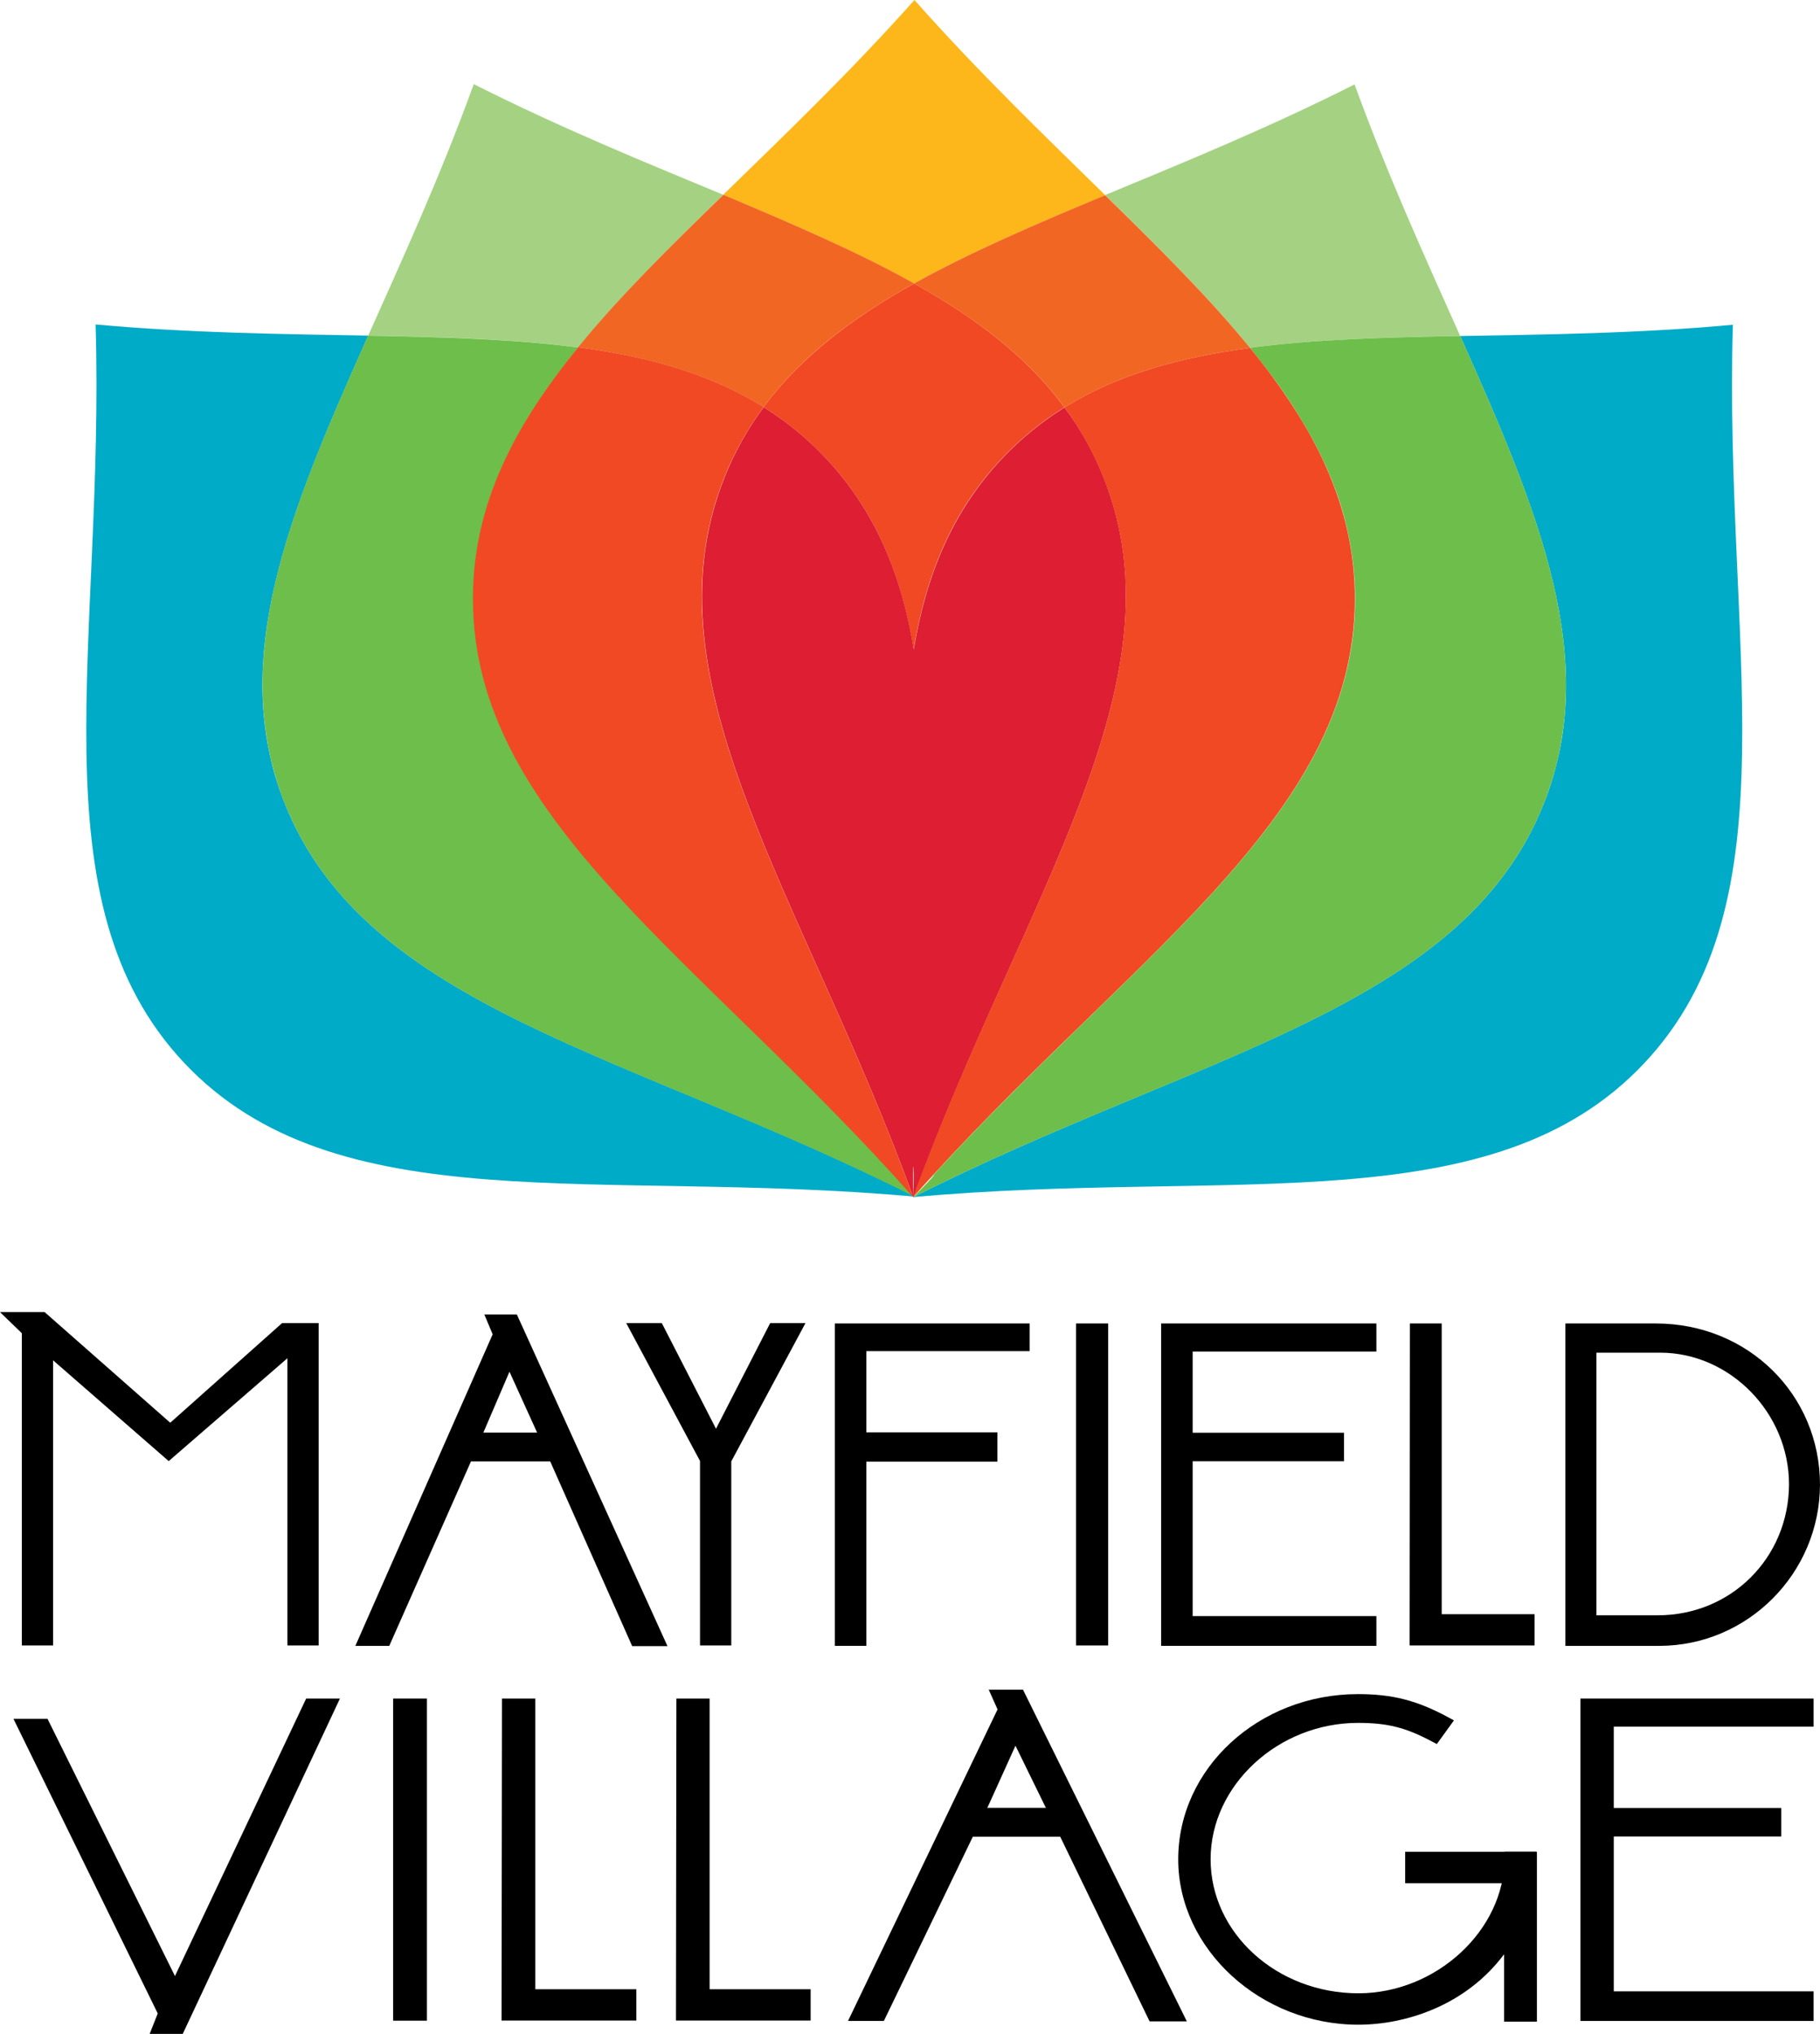 <?xml version="1.0" encoding="utf-8"?>
<!-- Generator: Adobe Illustrator 27.3.1, SVG Export Plug-In . SVG Version: 6.00 Build 0)  -->
<svg version="1.1" id="Layer_1" xmlns="http://www.w3.org/2000/svg" xmlns:xlink="http://www.w3.org/1999/xlink" x="0px" y="0px"
	 viewBox="0 0 130.96 146.3" style="enable-background:new 0 0 130.96 146.3;" xml:space="preserve">
<style type="text/css">
	.st0{fill:#FDB71A;}
	.st1{fill:#00ABC7;}
	.st2{fill:#A4D282;}
	.st3{fill:#6DBE4A;}
	.st4{fill:#F04923;}
	.st5{fill:#DD1E33;}
	.st6{fill:#F26624;}
</style>
<g>
	<g>
		<g>
			<path class="st0" d="M79.53,14.04C75.17,9.77,70.42,5.21,65.8,0c-4.64,5.21-9.39,9.75-13.76,14.01c5.02,2.1,9.68,4.11,13.73,6.38
				C69.83,18.13,74.5,16.13,79.53,14.04"/>
			<path class="st1" d="M124.69,23.36c-6.94,0.64-13.52,0.7-19.62,0.81c5.69,12.74,10.11,23.31,6.02,33.62
				c-5.88,14.82-24.93,18-45.38,28.32c22.81-2.07,41.7,1.98,52.61-9.64C129.24,64.86,124.03,46.26,124.69,23.36"/>
			<path class="st2" d="M105.07,24.17L105.07,24.17c-2.49-5.58-5.22-11.55-7.6-18.1c-6.22,3.14-12.31,5.62-17.95,7.96
				c3.9,3.81,7.49,7.39,10.42,10.99h0.01C94.55,24.41,99.63,24.27,105.07,24.17"/>
			<path class="st3" d="M111.09,57.79c0.01-0.03,0.02-0.07,0.04-0.1c0.15-0.38,0.28-0.75,0.4-1.13c0.04-0.13,0.08-0.26,0.13-0.39
				c0.11-0.35,0.21-0.7,0.3-1.05c0.01-0.07,0.03-0.13,0.05-0.2c0.11-0.42,0.2-0.84,0.27-1.26c0.02-0.1,0.03-0.19,0.05-0.29
				c0.07-0.37,0.12-0.75,0.17-1.13c0.01-0.05,0.02-0.12,0.02-0.17c0.3-2.55,0.16-5.13-0.3-7.78c-0.09-0.48-0.17-0.96-0.27-1.45
				c0.1,0.49,0.19,0.97,0.27,1.45c0.45,2.63,0.6,5.2,0.31,7.74c0.97-8.54-2.82-17.48-7.46-27.86h0c-5.45,0.1-10.52,0.24-15.12,0.85
				c0.25,0.31,0.5,0.63,0.74,0.94c0.06,0.08,0.13,0.16,0.19,0.24c0.2,0.27,0.41,0.54,0.61,0.81c0.04,0.05,0.07,0.1,0.12,0.15
				c0.23,0.31,0.46,0.63,0.68,0.95c0.05,0.07,0.1,0.14,0.15,0.21c0.18,0.26,0.35,0.52,0.52,0.78c0.05,0.08,0.1,0.15,0.15,0.23
				c0.2,0.32,0.4,0.64,0.59,0.96c0.03,0.06,0.07,0.11,0.1,0.17c0.16,0.27,0.31,0.54,0.46,0.81c0.06,0.09,0.11,0.19,0.16,0.28
				c0.16,0.29,0.31,0.58,0.45,0.87c0.02,0.04,0.04,0.09,0.07,0.13c0.15,0.31,0.29,0.61,0.44,0.92c0.05,0.11,0.1,0.22,0.15,0.34
				c0.1,0.23,0.2,0.47,0.3,0.71c0.04,0.1,0.08,0.2,0.12,0.31c0.12,0.31,0.23,0.62,0.34,0.93c0.04,0.12,0.07,0.25,0.12,0.37
				c0.07,0.21,0.14,0.43,0.2,0.65c0.04,0.13,0.08,0.26,0.11,0.4c0.01,0.03,0.02,0.07,0.03,0.11c-0.01-0.04-0.02-0.07-0.03-0.11
				c0.51,1.89,0.79,3.85,0.79,5.9c-0.02,15.77-16.21,25.69-31.28,42.47c1.46-1.61,1.38-1.33-0.5,0.55h0
				C86.16,75.8,105.21,72.61,111.09,57.79"/>
			<path class="st1" d="M6.88,23.34c6.94,0.63,13.52,0.69,19.62,0.8c-5.69,12.74-10.11,23.32-6.02,33.62
				c5.88,14.82,24.93,18,45.38,28.32c-22.81-2.07-41.69,1.98-52.62-9.64C2.33,64.83,7.55,46.23,6.88,23.34"/>
			<path class="st2" d="M26.49,24.15L26.49,24.15L26.49,24.15c2.49-5.57,5.23-11.55,7.6-18.1c6.22,3.14,12.31,5.62,17.95,7.96
				c-3.9,3.81-7.49,7.38-10.43,10.99v0C37.01,24.38,31.95,24.24,26.49,24.15"/>
			<path class="st3" d="M20.48,57.76c-0.01-0.03-0.02-0.06-0.04-0.09c-0.14-0.37-0.28-0.75-0.4-1.13c-0.04-0.12-0.09-0.25-0.12-0.39
				c-0.11-0.35-0.21-0.7-0.3-1.06c-0.01-0.06-0.04-0.13-0.06-0.19c-0.1-0.42-0.19-0.84-0.27-1.25c-0.02-0.1-0.03-0.2-0.05-0.3
				c-0.07-0.37-0.12-0.75-0.17-1.13c0-0.06-0.01-0.12-0.02-0.17c-0.29-2.55-0.15-5.13,0.3-7.77c0.08-0.48,0.17-0.97,0.27-1.46
				c-0.1,0.49-0.19,0.97-0.27,1.46c-0.45,2.63-0.59,5.2-0.31,7.73c-0.97-8.54,2.81-17.49,7.45-27.86c5.45,0.1,10.52,0.24,15.12,0.85
				c-0.26,0.31-0.5,0.62-0.75,0.94c-0.07,0.08-0.12,0.17-0.19,0.25c-0.21,0.26-0.41,0.54-0.61,0.81c-0.04,0.05-0.08,0.1-0.12,0.16
				c-0.23,0.31-0.46,0.63-0.68,0.95c-0.05,0.07-0.1,0.14-0.14,0.21c-0.18,0.26-0.35,0.52-0.52,0.79c-0.05,0.07-0.1,0.15-0.15,0.23
				c-0.2,0.31-0.41,0.63-0.6,0.95c-0.03,0.06-0.07,0.11-0.09,0.17c-0.16,0.27-0.31,0.54-0.46,0.8c-0.05,0.1-0.1,0.2-0.16,0.29
				c-0.16,0.29-0.31,0.58-0.46,0.87c-0.02,0.04-0.04,0.09-0.07,0.13c-0.15,0.31-0.29,0.62-0.43,0.93c-0.05,0.11-0.1,0.22-0.15,0.33
				c-0.1,0.24-0.2,0.47-0.29,0.71c-0.04,0.1-0.08,0.2-0.12,0.3c-0.12,0.31-0.23,0.62-0.34,0.93c-0.04,0.12-0.07,0.25-0.12,0.37
				c-0.07,0.22-0.13,0.43-0.2,0.65c-0.04,0.13-0.07,0.27-0.11,0.4c-0.01,0.04-0.02,0.07-0.03,0.11c0.01-0.03,0.02-0.07,0.03-0.1
				c-0.51,1.89-0.79,3.84-0.79,5.9c0.02,15.77,16.21,25.69,31.28,42.47c-1.46-1.6-1.38-1.34,0.5,0.55
				C45.41,75.77,26.36,72.58,20.48,57.76"/>
			<path class="st4" d="M65.78,20.39c-4.44,2.47-8.16,5.28-10.84,8.89c1.63,1.02,3.13,2.23,4.51,3.71c3.6,3.84,5.43,8.45,6.29,13.71
				c0.88-5.27,2.72-9.86,6.33-13.7c1.38-1.47,2.9-2.69,4.52-3.7C73.92,25.68,70.21,22.87,65.78,20.39"/>
			<path class="st5" d="M79.44,34.42c-0.74-1.88-1.69-3.57-2.84-5.11c-1.62,1.01-3.14,2.23-4.52,3.7c-3.6,3.84-5.45,8.43-6.33,13.7
				c-0.86-5.26-2.7-9.87-6.29-13.71c-1.38-1.48-2.89-2.7-4.51-3.71c-1.14,1.54-2.1,3.23-2.84,5.11
				c-5.88,14.82,5.8,30.19,13.61,51.73c-0.07-2.95,0.09-2.95,0,0C73.56,64.6,85.28,49.24,79.44,34.42"/>
			<path class="st6" d="M41.6,24.98c5.03,0.68,9.52,1.92,13.34,4.3c2.68-3.62,6.4-6.42,10.84-8.89c-4.05-2.27-8.71-4.27-13.73-6.38
				C48.14,17.81,44.53,21.38,41.6,24.98"/>
			<path class="st6" d="M76.6,29.31c3.82-2.38,8.31-3.61,13.35-4.28c-2.93-3.6-6.53-7.18-10.43-10.99
				c-5.02,2.09-9.69,4.09-13.75,6.35C70.21,22.87,73.92,25.68,76.6,29.31"/>
			<path class="st4" d="M52.1,34.39c0.74-1.87,1.71-3.57,2.85-5.11c-3.82-2.38-8.31-3.63-13.34-4.3
				c-4.58,5.61-7.57,11.29-7.58,18.05C34,58.97,50.53,68.97,65.71,86.11C57.9,64.58,46.21,49.2,52.1,34.39"/>
			<path class="st4" d="M97.49,43.09c0.01-6.75-2.96-12.44-7.54-18.06c-5.04,0.67-9.53,1.9-13.35,4.28
				c1.14,1.55,2.09,3.24,2.83,5.11c5.85,14.83-5.87,30.18-13.73,51.7C80.92,69,97.47,59.03,97.49,43.09"/>
		</g>
	</g>
	<g>
		<rect x="101.11" y="133.2" width="9.42" height="2.26"/>
		<polygon points="0,94.38 1.57,95.9 1.57,118.36 3.82,118.36 3.82,97.85 12.14,105.1 20.68,97.7 20.68,118.36 22.93,118.36 
			22.93,95.17 20.3,95.17 12.25,102.34 3.21,94.38 		"/>
		<polygon points="50.37,118.36 52.62,118.36 52.62,105.12 57.96,95.17 55.42,95.17 51.52,102.77 47.62,95.17 45.06,95.17 
			50.37,105.09 		"/>
		<polygon points="62.34,105.14 71.77,105.14 71.77,103.03 62.34,103.03 62.34,97.19 74.09,97.19 74.09,95.2 60.07,95.2 
			60.07,118.39 62.34,118.39 		"/>
		<rect x="77.43" y="95.2" width="2.31" height="23.16"/>
		<polygon points="99.04,116.25 85.82,116.25 85.82,105.11 96.71,105.11 96.71,103.06 85.82,103.06 85.82,97.22 99.04,97.22 
			99.04,95.2 83.55,95.2 83.55,118.39 99.04,118.39 		"/>
		<polygon points="110.42,116.11 103.74,116.11 103.74,95.2 101.45,95.2 101.43,118.36 110.42,118.36 		"/>
		<g>
			<path d="M114.87,116.2V97.3h4.59c5.03,0,9.27,4.34,9.27,9.47c-0.02,5.28-4.16,9.42-9.44,9.42H114.87z M130.96,106.81
				c0-6.51-5.19-11.61-11.81-11.61h-6.51v23.19h6.76C125.75,118.38,130.93,113.19,130.96,106.81"/>
		</g>
		<polygon points="22.03,122.18 12.59,142.14 3.42,123.64 0.97,123.64 11.35,144.83 10.77,146.3 13.15,146.3 24.46,122.18 		"/>
		<rect x="28.29" y="122.18" width="2.43" height="23.17"/>
		<polygon points="36.12,122.18 36.09,145.34 45.79,145.34 45.79,143.09 38.52,143.09 38.52,122.18 		"/>
		<polygon points="48.67,122.18 48.64,145.34 58.33,145.34 58.33,143.09 51.06,143.09 51.06,122.18 		"/>
		<path d="M71.21,129.68l1.86-4.11l2.01,4.11l0.18,0.36h-4.22L71.21,129.68z M71.14,121.53l0.64,1.43l-10.76,22.41h2.58l6.4-13.25
			h6.29l6.43,13.28h2.68l-11.79-23.86H71.14z"/>
		<g>
			<path d="M108.26,133.65c0,5.19-4.91,9.73-10.52,9.73c-5.86,0-10.63-4.33-10.63-9.64c0-5.32,4.86-9.81,10.61-9.81
				c2.1,0,3.43,0.33,5.3,1.33l0.37,0.19l1.23-1.7l-0.48-0.26c-2.22-1.19-3.97-1.63-6.43-1.63c-7.13,0-12.93,5.33-12.93,11.89
				c0,6.45,5.93,11.89,12.96,11.89c3.39,0,7.73-1.37,10.49-5.07v4.85h2.36v-12.22h-2.33L108.26,133.65L108.26,133.65z"/>
		</g>
		<polygon points="113.72,122.18 113.72,145.37 130.5,145.37 130.5,143.24 116.12,143.24 116.12,132.1 128.17,132.1 128.17,130.05 
			116.12,130.05 116.12,124.2 130.5,124.2 130.5,122.18 		"/>
		<path d="M36.66,98.67l1.99,4.38h-3.87L36.66,98.67z M48.03,118.41L37.19,94.55h-2.34l0.6,1.43l-9.88,22.41h2.44l5.88-13.27h5.7
			l5.9,13.29H48.03z"/>
	</g>
</g>
</svg>
